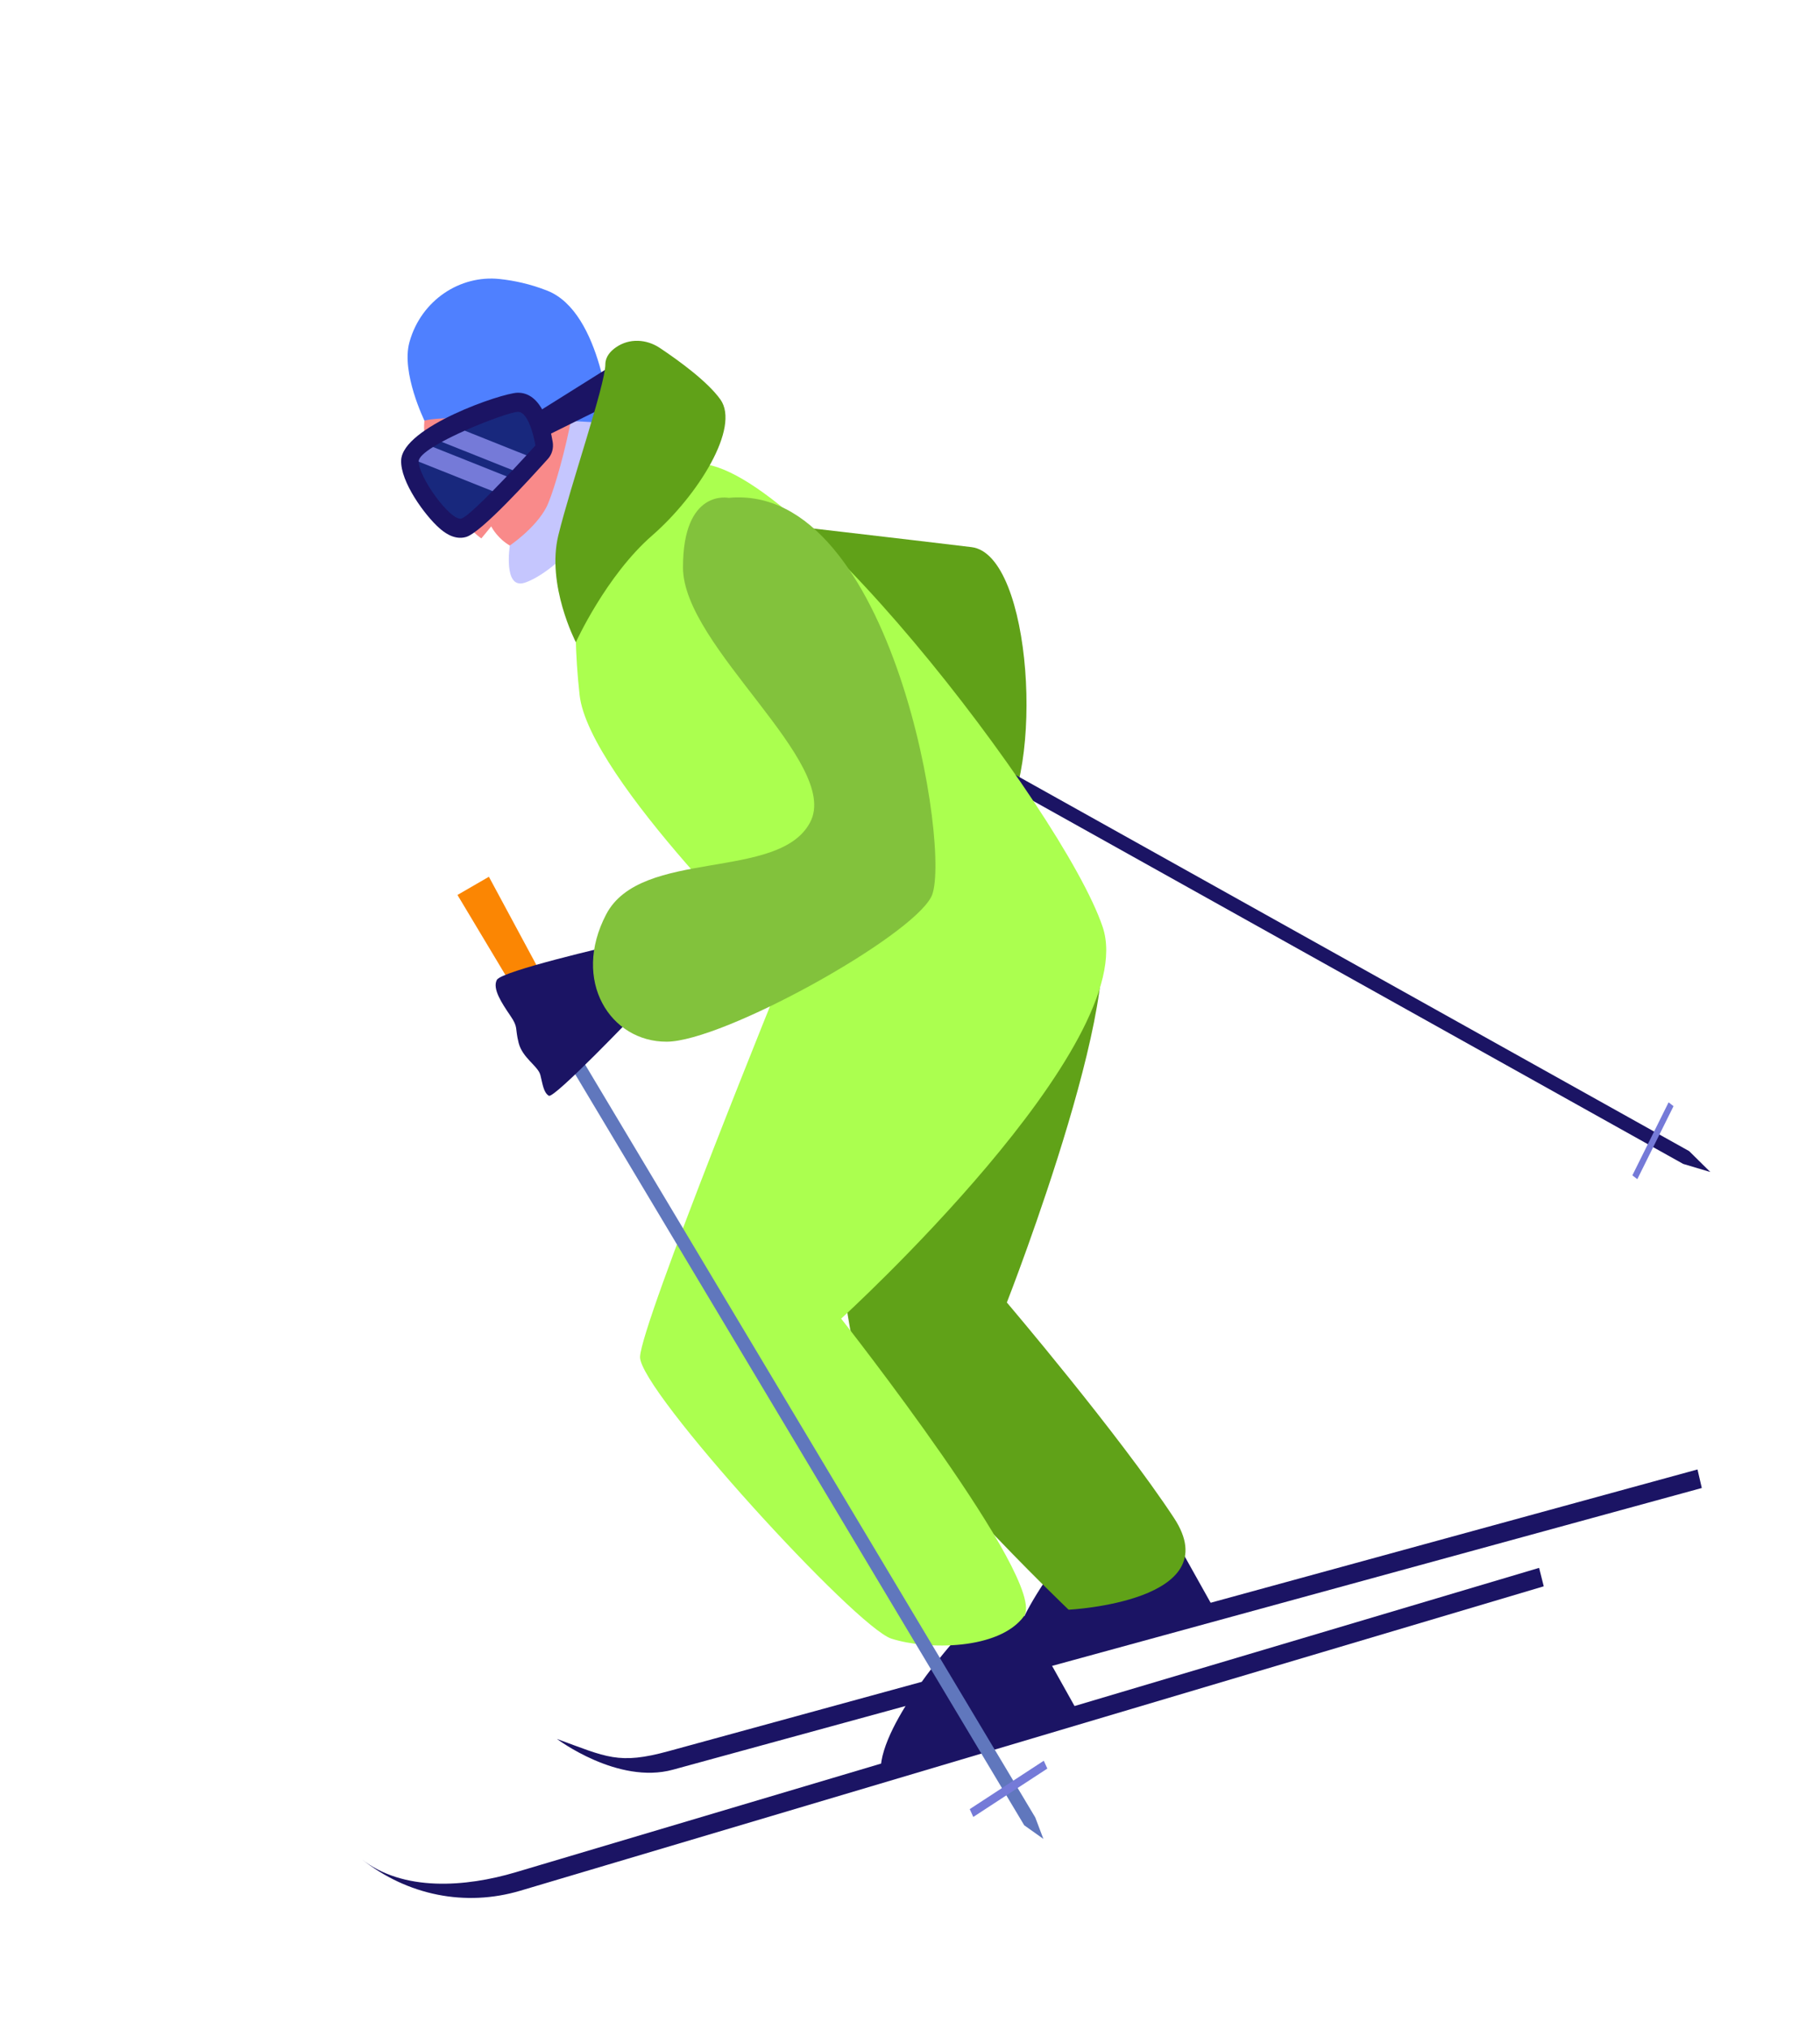 <?xml version="1.0" encoding="UTF-8"?> <svg xmlns="http://www.w3.org/2000/svg" width="1276" height="1422" viewBox="0 0 1276 1422" fill="none"> <g clip-path="url(#clip0_25_1266)"> <path d="M758.569 1204.95L709.516 1117.28L666.839 1152.46C666.839 1152.46 610.5 1216.38 618.124 1246.71L758.569 1204.95Z" fill="#1B1464"></path> <path d="M850.564 1126.46L801.511 1038.8L758.833 1073.97C758.833 1073.97 702.499 1137.91 710.119 1168.22L850.564 1126.46Z" fill="#1B1464"></path> <path d="M531.261 365.872C531.261 365.872 638.343 378.252 681.136 383.443C723.945 388.629 732.294 542.437 700.182 579.793C668.07 617.15 531.261 365.872 531.261 365.872Z" fill="#60A118"></path> <path d="M749.2 1128.12C749.2 1128.12 628.381 1013.11 603.633 957.854C578.884 902.599 585.801 686.588 617.574 647.881C649.342 609.157 729.282 604.29 764.914 637.763C800.529 671.242 705.903 912.828 705.903 912.828C705.903 912.828 784.351 1005.02 823.06 1063.79C861.749 1122.54 749.221 1128.13 749.221 1128.13L749.2 1128.12Z" fill="#60A218"></path> <path d="M364.793 1325.06L1082.32 1111.73L1079.07 1098.8L361.542 1312.13C326.662 1322.5 282.637 1326.01 253.392 1302.84C285.67 1328.42 326.286 1336.5 364.793 1325.06Z" fill="#1B1464"></path> <path d="M468.768 1227.25L1190.12 1029.83L1193.13 1042.83L471.78 1240.25C433.06 1250.85 390.479 1218.7 390.479 1218.7C425.402 1231.48 433.696 1236.86 468.768 1227.25Z" fill="#1B1464"></path> <path d="M297.589 294.791C297.589 294.791 294.584 312.482 309.104 340.588C323.608 368.698 337.485 377.315 337.485 377.315L344.41 368.894C344.41 368.894 356.756 394.744 389.935 384.88C423.114 375.015 434.403 312.022 414.062 273.482C393.738 234.936 333.209 216.454 311.815 234.98C290.406 253.511 297.589 294.791 297.589 294.791Z" fill="#F98A8A"></path> <path d="M400.489 250.638C400.489 250.638 423.341 271.839 424.119 322.52C424.912 373.197 382.4 404.066 367.544 408.483C352.688 412.899 357.439 382.301 357.439 382.301C357.439 382.301 375.32 370.27 382.992 355.637C390.663 341.005 412.553 258.1 400.484 250.621L400.489 250.638Z" fill="#C5C6FE"></path> <path d="M427.857 296.595C427.857 296.595 315.403 289.495 297.589 294.791C297.589 294.791 281.196 261.346 287.007 239.994C287.059 239.792 287.122 239.569 287.186 239.345C295.41 210.393 322.539 192.58 350.258 195.537C360.372 196.604 371.834 199.018 383.775 203.746C422.184 218.964 427.873 296.59 427.873 296.59L427.857 296.595Z" fill="#4F80FF"></path> <path d="M281.249 322.473C282.416 299.172 351.765 275.503 362.793 275.238C379.986 274.814 385.804 299.313 387.519 309.871C388.193 314.116 386.977 318.458 384.195 321.536C371.806 335.283 337.496 373.144 326.823 376.317C318.043 378.928 310.431 372.244 307.926 370.031C298.207 361.499 280.517 337.647 281.265 322.469L281.249 322.473Z" fill="#1B1464"></path> <path d="M375.385 312.195C375.385 312.195 331.175 361.128 323.556 363.394C315.938 365.659 293.032 333.777 293.569 323.201C294.106 312.624 354.625 288.847 363.085 288.638C371.55 288.446 375.385 312.195 375.385 312.195Z" fill="#18287D"></path> <path d="M293.553 323.205C293.687 320.543 297.64 317.024 303.62 313.274L355.263 333.877C352.005 337.301 348.616 340.82 345.308 344.184L293.552 323.54C293.542 323.432 293.552 323.336 293.557 323.223L293.553 323.205Z" fill="#757AD8"></path> <path d="M325.818 301.819L369.085 319.09C366.411 321.987 363.064 325.605 359.395 329.505L309.748 309.703C314.619 307.046 320.165 304.356 325.806 301.841L325.818 301.819Z" fill="#757AD8"></path> <path d="M425.221 258.576L370.729 292.727L378.23 307.871L427.97 283.242L425.221 258.576Z" fill="#1B1464"></path> <path d="M1180.07 815.697L1199.09 821.372L1184.28 806.745L550.173 452.774L545.962 461.727L1180.07 815.697Z" fill="#1B1464"></path> <path d="M1147.92 826.39L1173.31 775.221L1169.84 772.552L1144.45 823.722L1147.92 826.39Z" fill="#757AD8"></path> <path d="M642.787 523.195L653.911 505.974L550.87 441.611L537.551 464.581L539.045 465.421L642.787 523.195ZM649.464 507.054L641.808 518.892L541.961 463.289L551.906 446.139L649.469 507.072L649.464 507.054Z" fill="#1B1464"></path> <path d="M406.734 390.302C406.734 390.302 399.812 428.038 406.346 486.997C412.88 545.955 550.542 678.729 550.542 678.729C550.542 678.729 449.257 927.689 448.743 951.001C448.212 974.318 599.876 1140.41 625.021 1148.43C650.166 1156.45 700.498 1156.4 717.902 1132.68C735.305 1108.96 589.734 924.132 589.734 924.132C589.734 924.132 800.791 731.842 773.07 649.606C745.35 567.369 544.85 307.534 482.93 325.944C421.01 344.353 406.714 390.289 406.714 390.289L406.734 390.302Z" fill="#ABFF4F"></path> <path d="M718.073 1279.19L731.521 1288.76L725.823 1273.71L337.058 623.763L329.324 629.243L718.073 1279.19Z" fill="#6077BD"></path> <path d="M682.368 1273.37L734.288 1239.46L731.796 1233.97L679.876 1267.88L682.368 1273.37Z" fill="#757AD8"></path> <path d="M385.3 734.925L402.837 726.01L342.77 614.457L320.726 627.205L385.289 734.947L385.3 734.925Z" fill="#FB8603"></path> <path d="M432.015 243.311C441.314 236.919 453.286 237.62 462.654 243.875C475.821 252.665 496.057 267.334 505.087 279.995C519.054 299.578 489.51 347.147 457.219 375.293C424.923 403.422 403.737 450.104 403.737 450.104C403.737 450.104 382.915 410.126 391.454 375.146C399.98 340.188 424.325 269.835 424.407 255.339C424.438 250.159 427.754 246.215 432.027 243.289L432.015 243.311Z" fill="#60A118"></path> <path d="M429.443 662.611C429.443 662.611 351.596 680.492 348.342 686.723C345.068 692.942 351.83 703.042 357.718 711.708C363.627 720.386 360.887 720.029 363.599 730.812C366.31 741.594 377.245 747.012 378.873 753.485C380.5 759.958 381.076 765.646 384.779 767.931C388.47 770.238 446.949 708.914 446.949 708.914L429.455 662.589L429.443 662.611Z" fill="#1B1464"></path> <path d="M510.843 348.914C510.843 348.914 478.725 342.261 478.846 397.807C478.982 453.348 589.796 534.69 568.006 576.251C546.205 617.834 449.47 594.119 425.012 640.77C400.553 687.421 427.913 730.218 467.461 730.049C507.005 729.862 637.765 657.41 652.865 628.609C667.966 599.807 626.175 337.952 510.827 348.919L510.843 348.914Z" fill="#82C23C"></path> </g> <defs> <clipPath id="clip0_25_1266"> <rect width="258.763" height="290.371" fill="white" transform="matrix(-3.836 1.14 0.976 3.881 992.56 0)"></rect> </clipPath> </defs> </svg> 